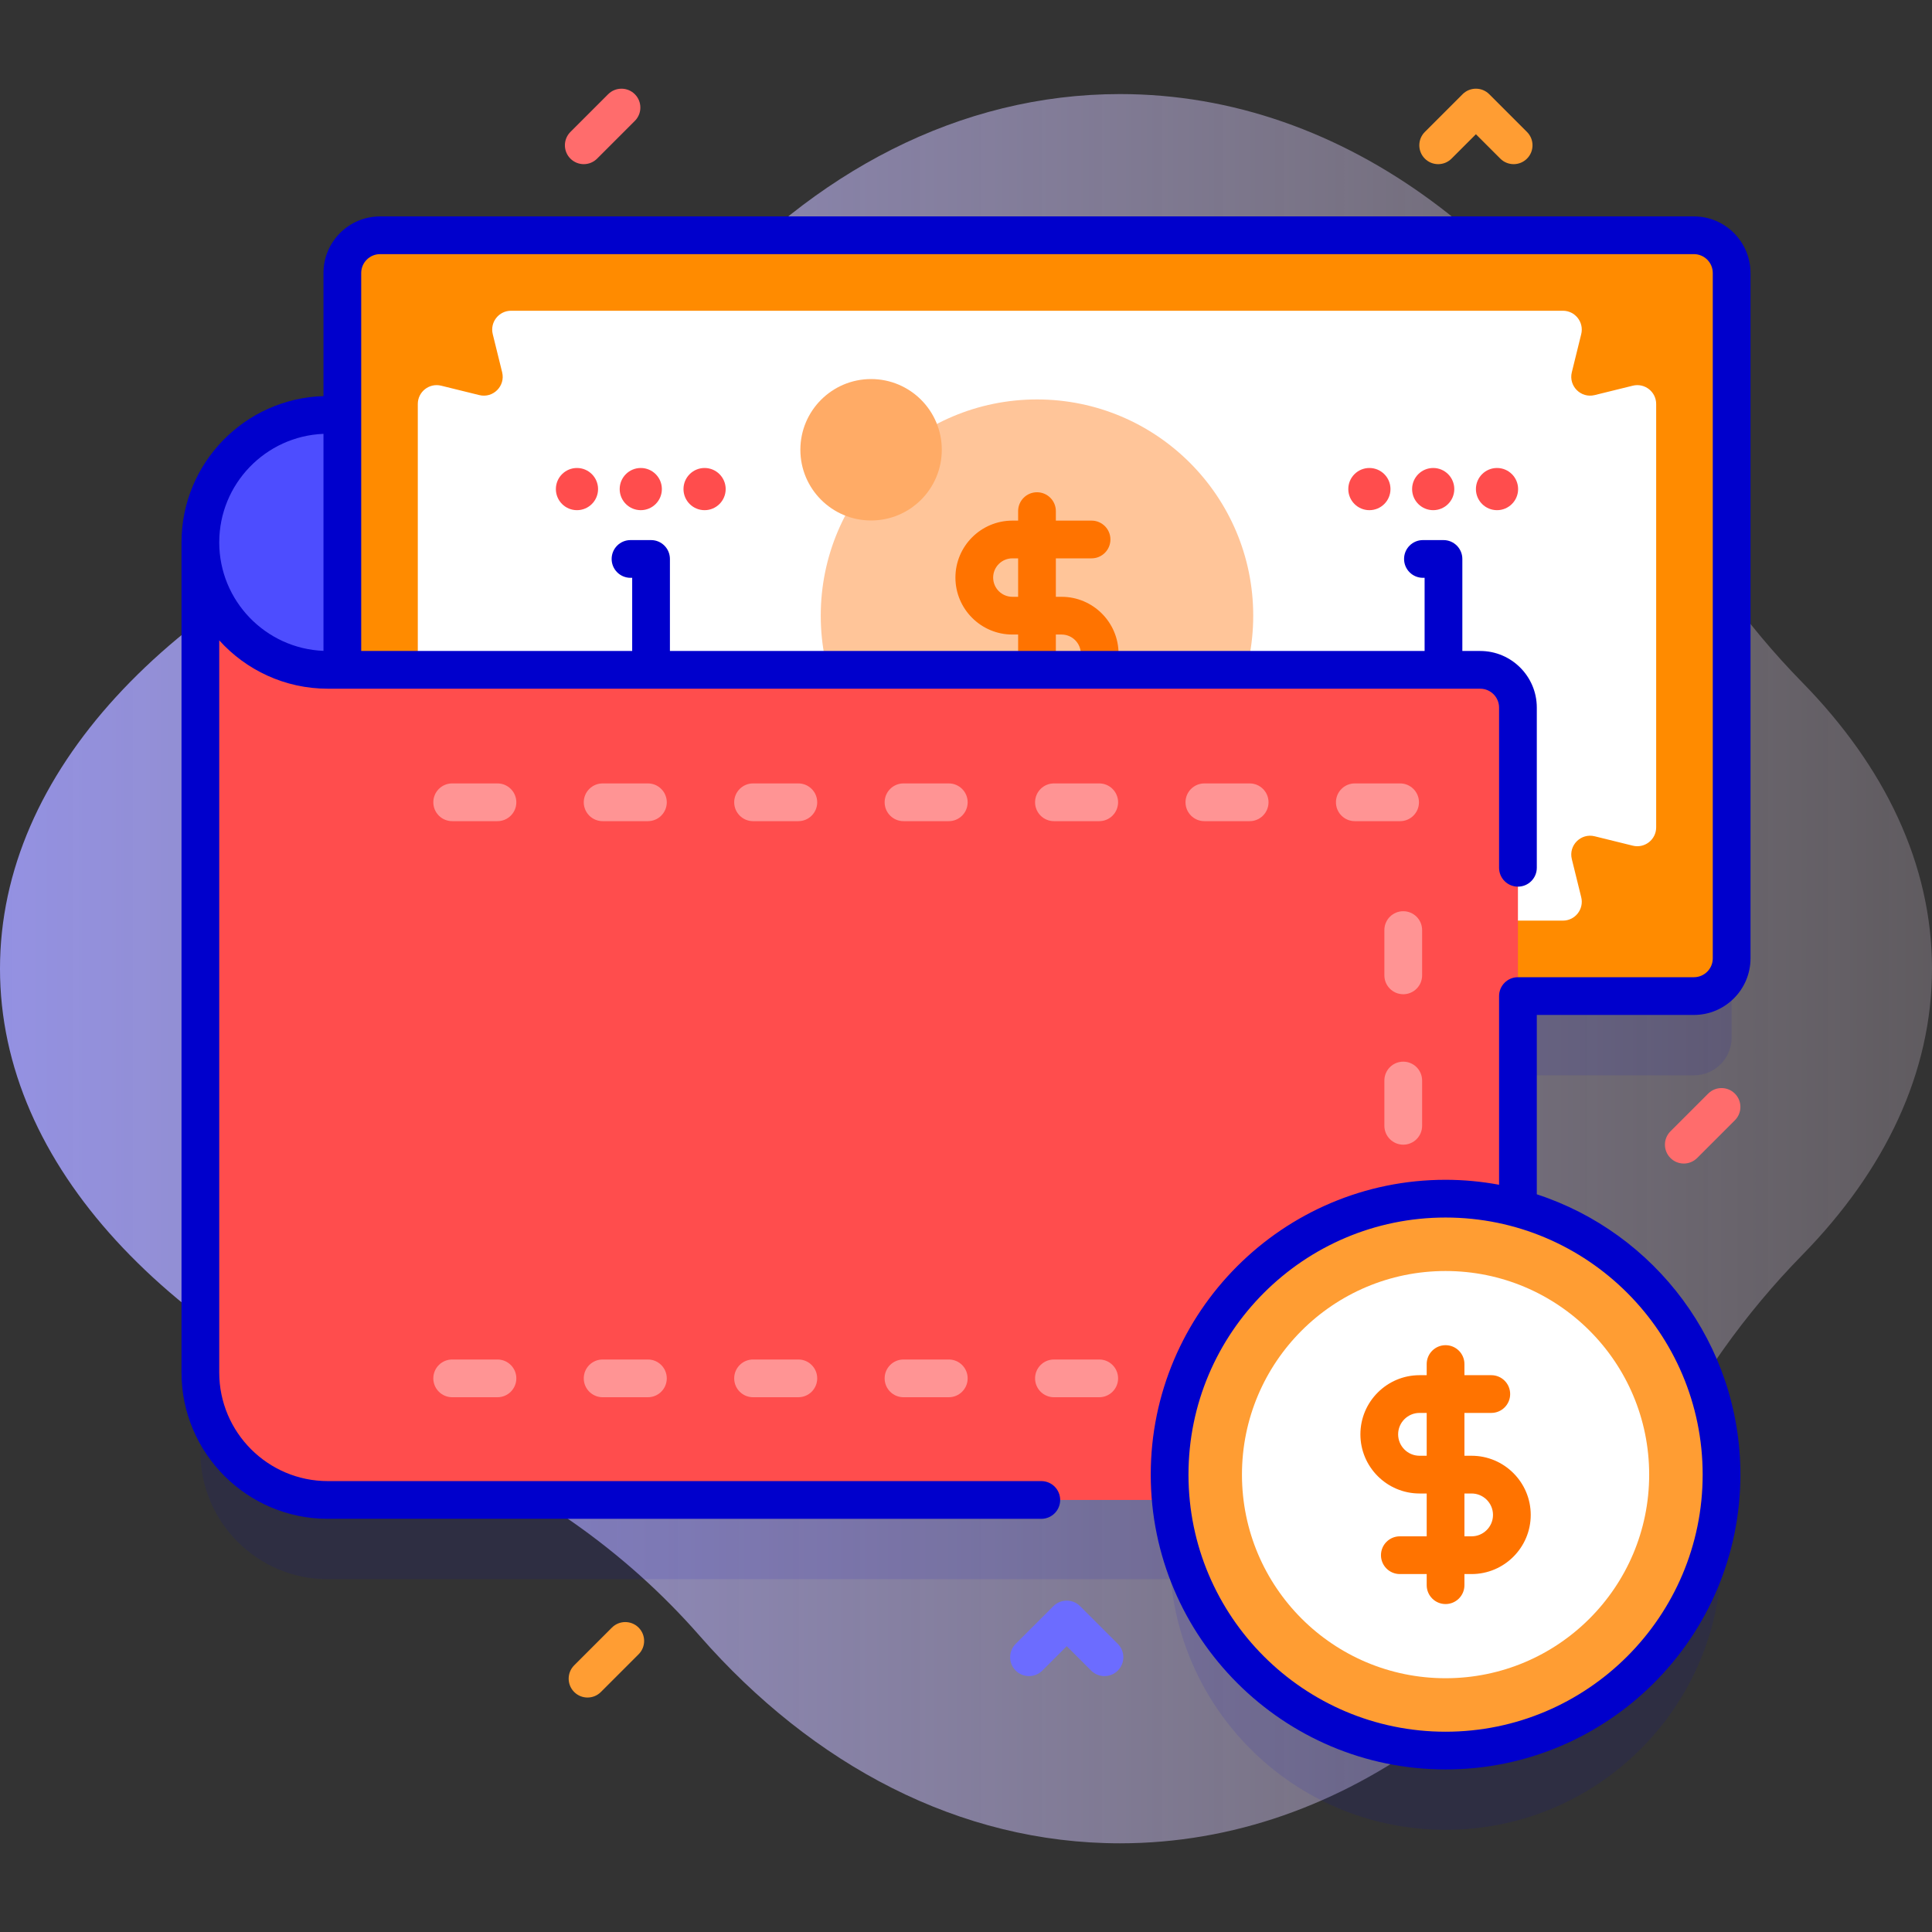 <svg xmlns="http://www.w3.org/2000/svg" xmlns:xlink="http://www.w3.org/1999/xlink" id="Capa_1" height="512" viewBox="0 0 512 512" width="512"><rect x="0" y="0" width="512" height="512" fill="#333333" stroke="none"/><linearGradient id="SVGID_1_" gradientUnits="userSpaceOnUse" x1="-107" x2="724.004" y1="256.713" y2="256.713"><stop offset=".007" stop-color="#9494ff"></stop><stop offset=".992" stop-color="#ffe8dc" stop-opacity="0"></stop></linearGradient><path d="m512 256.713c0-27.631-12.504-53.535-34.347-75.837-15.199-15.518-27.854-33.295-37.513-52.751-30.889-62.217-83.554-103.196-143.336-103.196-42.483 0-81.369 20.698-111.403 55.003-19.88 22.707-44.981 40.125-72.987 51.371-67.839 27.242-112.414 73.243-112.414 125.41s44.575 98.168 112.414 125.41c28.006 11.247 53.107 28.664 72.988 51.371 30.034 34.305 68.92 55.003 111.403 55.003 59.782 0 112.447-40.979 143.336-103.196 9.659-19.456 22.314-37.233 37.513-52.751 21.842-22.302 34.346-48.206 34.346-75.837z" fill="url(#SVGID_1_)"></path><path d="m448.902 284.972c5.523 0 10-4.477 10-10v-68.425h-405.804v178.181c0 18.656 15.124 33.78 33.78 33.78h223.4c3.393 37.24 34.689 66.416 72.813 66.416 40.39 0 73.133-32.743 73.133-73.133 0-33.751-22.871-62.147-53.955-70.574v-56.244h46.633z" fill="#00c" opacity=".1"></path><path d="m392.268 177.512h-305.383c-18.658 0-33.783-15.125-33.783-33.783 0-18.658 15.125-33.783 33.783-33.783h315.383v57.567c0 5.522-4.477 9.999-10 9.999z" fill="#4d4dff"></path><path d="m448.902 263.971h-348.18c-5.523 0-10-4.477-10-10v-181.622c0-5.523 4.477-10 10-10h348.18c5.523 0 10 4.477 10 10v181.622c0 5.523-4.477 10-10 10z" fill="#ff8b00"></path><path d="m416.549 98.651 2.491-10.104c.777-3.152-1.608-6.197-4.855-6.197h-278.747c-3.246 0-5.632 3.045-4.855 6.197l2.491 10.104c.9 3.651-2.401 6.952-6.052 6.052l-10.104-2.491c-3.152-.777-6.197 1.608-6.197 4.855v112.19c0 3.246 3.045 5.632 6.197 4.855l10.104-2.491c3.651-.9 6.952 2.401 6.052 6.052l-2.491 10.104c-.777 3.152 1.608 6.197 4.855 6.197h278.748c3.246 0 5.632-3.045 4.855-6.197l-2.491-10.104c-.9-3.651 2.401-6.952 6.052-6.052l10.104 2.491c3.152.777 6.197-1.608 6.197-4.855v-112.19c0-3.246-3.045-5.632-6.197-4.855l-10.104 2.491c-3.652.899-6.953-2.401-6.053-6.052z" fill="#fff"></path><circle cx="274.812" cy="163.16" fill="#ffc599" r="57.305"></circle><circle cx="230.845" cy="119.193" fill="#ffab66" r="18.739"></circle><circle cx="318.78" cy="207.128" fill="#ffab66" r="18.739"></circle><path d="m281.332 188.352h-20.981c-2.762 0-5-2.239-5-5s2.238-5 5-5h20.981c2.81 0 5.096-2.286 5.096-5.096s-2.286-5.096-5.096-5.096h-13.039c-8.324 0-15.096-6.772-15.096-15.096s6.771-15.095 15.096-15.095h20.981c2.762 0 5 2.239 5 5s-2.238 5-5 5h-20.981c-2.81 0-5.096 2.286-5.096 5.095s2.286 5.096 5.096 5.096h13.039c8.324 0 15.096 6.772 15.096 15.096s-6.772 15.096-15.096 15.096z" fill="#ff7300"></path><path d="m274.813 195.87c-2.762 0-5-2.239-5-5v-55.418c0-2.761 2.238-5 5-5s5 2.239 5 5v55.418c0 2.761-2.239 5-5 5z" fill="#ff7300"></path><circle cx="362.902" cy="196.709" fill="#ff4d4d" r="5.59"></circle><circle cx="379.812" cy="196.709" fill="#ff4d4d" r="5.59"></circle><path d="m396.723 191.12c3.087 0 5.59 2.503 5.59 5.59s-2.503 5.59-5.59 5.59-5.59-2.503-5.59-5.59 2.502-5.59 5.59-5.59" fill="#ff4d4d"></path><circle cx="362.902" cy="129.611" fill="#ff4d4d" r="5.59"></circle><circle cx="379.812" cy="129.611" fill="#ff4d4d" r="5.59"></circle><path d="m396.723 124.021c3.087 0 5.59 2.503 5.59 5.59s-2.503 5.59-5.59 5.59-5.59-2.503-5.59-5.59 2.502-5.59 5.59-5.59" fill="#ff4d4d"></path><circle cx="152.902" cy="196.709" fill="#ff4d4d" r="5.59"></circle><circle cx="169.812" cy="196.709" fill="#ff4d4d" r="5.59"></circle><path d="m186.722 191.12c3.087 0 5.59 2.503 5.59 5.59s-2.503 5.59-5.59 5.59-5.59-2.503-5.59-5.59 2.503-5.59 5.59-5.59" fill="#ff4d4d"></path><circle cx="152.902" cy="129.611" fill="#ff4d4d" r="5.59"></circle><circle cx="169.812" cy="129.611" fill="#ff4d4d" r="5.59"></circle><path d="m186.722 124.021c3.087 0 5.59 2.503 5.59 5.59s-2.503 5.59-5.59 5.59-5.59-2.503-5.59-5.59c.001-3.087 2.503-5.59 5.59-5.59" fill="#ff4d4d"></path><path d="m402.268 187.517v199.99c0 5.523-4.477 10-10 10h-305.39c-18.656 0-33.78-15.124-33.78-33.78v-220c0 18.66 15.13 33.79 33.79 33.79h305.38c5.523 0 10 4.477 10 10z" fill="#ff4d4d"></path><g fill="#ff9494"><path d="m371.041 217.614h-12c-2.762 0-5-2.239-5-5s2.238-5 5-5h12c2.762 0 5 2.239 5 5s-2.238 5-5 5z"></path><path d="m331.173 217.614h-12c-2.762 0-5-2.239-5-5s2.238-5 5-5h12c2.762 0 5 2.239 5 5s-2.238 5-5 5z"></path><path d="m291.306 217.614h-12c-2.762 0-5-2.239-5-5s2.238-5 5-5h12c2.762 0 5 2.239 5 5s-2.239 5-5 5z"></path><path d="m251.438 217.614h-12c-2.762 0-5-2.239-5-5s2.238-5 5-5h12c2.762 0 5 2.239 5 5s-2.239 5-5 5z"></path><path d="m211.569 217.614h-12c-2.762 0-5-2.239-5-5s2.238-5 5-5h12c2.762 0 5 2.239 5 5s-2.238 5-5 5z"></path><path d="m171.702 217.614h-12c-2.762 0-5-2.239-5-5s2.238-5 5-5h12c2.762 0 5 2.239 5 5s-2.238 5-5 5z"></path><path d="m131.834 217.614h-12c-2.762 0-5-2.239-5-5s2.238-5 5-5h12c2.762 0 5 2.239 5 5s-2.238 5-5 5z"></path><path d="m371.874 343.218c-2.762 0-5-2.239-5-5v-12c0-2.761 2.238-5 5-5s5 2.239 5 5v12c0 2.761-2.238 5-5 5z"></path><path d="m371.874 303.35c-2.762 0-5-2.239-5-5v-12c0-2.761 2.238-5 5-5s5 2.239 5 5v12c0 2.761-2.238 5-5 5z"></path><path d="m371.874 263.482c-2.762 0-5-2.239-5-5v-12c0-2.761 2.238-5 5-5s5 2.239 5 5v12c0 2.761-2.238 5-5 5z"></path><path d="m371.041 370.281h-12c-2.762 0-5-2.239-5-5s2.238-5 5-5h12c2.762 0 5 2.239 5 5s-2.238 5-5 5z"></path><path d="m331.173 370.281h-12c-2.762 0-5-2.239-5-5s2.238-5 5-5h12c2.762 0 5 2.239 5 5s-2.238 5-5 5z"></path><path d="m291.306 370.281h-12c-2.762 0-5-2.239-5-5s2.238-5 5-5h12c2.762 0 5 2.239 5 5s-2.239 5-5 5z"></path><path d="m251.438 370.281h-12c-2.762 0-5-2.239-5-5s2.238-5 5-5h12c2.762 0 5 2.239 5 5s-2.239 5-5 5z"></path><path d="m211.569 370.281h-12c-2.762 0-5-2.239-5-5s2.238-5 5-5h12c2.762 0 5 2.239 5 5s-2.238 5-5 5z"></path><path d="m171.702 370.281h-12c-2.762 0-5-2.239-5-5s2.238-5 5-5h12c2.762 0 5 2.239 5 5s-2.238 5-5 5z"></path><path d="m131.834 370.281h-12c-2.762 0-5-2.239-5-5s2.238-5 5-5h12c2.762 0 5 2.239 5 5s-2.238 5-5 5z"></path></g><circle cx="383.09" cy="390.79" fill="#ff9d33" r="73.133"></circle><path d="m448.902 268.971c8.271 0 15-6.729 15-15v-181.622c0-8.271-6.729-15-15-15h-348.18c-8.271 0-15 6.729-15 15v32.626c-20.83.618-37.591 17.729-37.62 38.699 0 .018-.005.034-.005.052v220c0 21.383 17.396 38.78 38.78 38.78h189.079c2.762 0 5-2.239 5-5s-2.238-5-5-5h-189.078c-15.869 0-28.78-12.911-28.78-28.78v-194.03c7.104 7.868 17.38 12.82 28.79 12.82h305.38c2.757 0 5 2.243 5 5v42.455c0 2.761 2.238 5 5 5s5-2.239 5-5v-42.455c0-8.271-6.729-15-15-15h-4.733v-24.387c0-2.761-2.238-5-5-5h-5.444c-2.762 0-5 2.239-5 5s2.238 5 5 5h.444v19.387h-200v-24.387c0-2.761-2.238-5-5-5h-5.444c-2.762 0-5 2.239-5 5s2.238 5 5 5h.444v19.387h-71.812v-100.167c0-2.757 2.243-5 5-5h348.18c2.757 0 5 2.243 5 5v181.622c0 2.757-2.243 5-5 5h-46.635c-2.762 0-5 2.239-5 5v49.999c-4.601-.847-9.335-1.313-14.178-1.313-43.082 0-78.132 35.05-78.132 78.133s35.05 78.133 78.132 78.133c43.083 0 78.133-35.05 78.133-78.133 0-34.645-22.673-64.079-53.955-74.286v-47.533zm-390.803-125.212c0-.01.003-.02.003-.031 0-15.481 12.287-28.141 27.621-28.754v57.512c-15.326-.613-27.607-13.258-27.624-28.727zm393.124 247.031c0 37.568-30.564 68.133-68.133 68.133s-68.132-30.564-68.132-68.133 30.563-68.133 68.132-68.133 68.133 30.565 68.133 68.133z" fill="#00c"></path><circle cx="383.09" cy="390.79" fill="#fff" r="53.958"></circle><path d="m389.984 417.142h-19.013c-2.762 0-5-2.239-5-5s2.238-5 5-5h19.013c3.13 0 5.676-2.546 5.676-5.676s-2.546-5.676-5.676-5.676h-13.788c-8.644 0-15.676-7.032-15.676-15.676s7.032-15.676 15.676-15.676h19.013c2.762 0 5 2.239 5 5s-2.238 5-5 5h-19.013c-3.13 0-5.676 2.546-5.676 5.676s2.546 5.676 5.676 5.676h13.788c8.644 0 15.676 7.032 15.676 15.676s-7.032 15.676-15.676 15.676z" fill="#ff7300"></path><path d="m383.09 425.091c-2.762 0-5-2.239-5-5v-58.603c0-2.761 2.238-5 5-5s5 2.239 5 5v58.603c0 2.762-2.238 5-5 5z" fill="#ff7300"></path><path d="m154.702 43.503c-1.279 0-2.56-.488-3.535-1.464-1.953-1.953-1.953-5.119 0-7.071l10-10c1.951-1.952 5.119-1.952 7.07 0 1.953 1.953 1.953 5.119 0 7.071l-10 10c-.975.976-2.256 1.464-3.535 1.464z" fill="#ff6c6c"></path><path d="m446.223 308.35c-1.279 0-2.56-.488-3.535-1.464-1.953-1.953-1.953-5.119 0-7.071l10-10c1.951-1.952 5.119-1.952 7.07 0 1.953 1.953 1.953 5.119 0 7.071l-10 10c-.976.975-2.256 1.464-3.535 1.464z" fill="#ff6c6c"></path><path d="m155.702 449.863c-1.279 0-2.56-.488-3.535-1.464-1.953-1.953-1.953-5.119 0-7.071l10-10c1.951-1.952 5.119-1.952 7.07 0 1.953 1.953 1.953 5.119 0 7.071l-10 10c-.975.976-2.256 1.464-3.535 1.464z" fill="#ff9d33"></path><path d="m292.697 444.183c-1.279 0-2.56-.488-3.535-1.464l-6.465-6.464-6.465 6.464c-1.951 1.952-5.119 1.952-7.07 0-1.953-1.953-1.953-5.119 0-7.071l10-10c1.951-1.952 5.119-1.952 7.07 0l10 10c1.953 1.953 1.953 5.119 0 7.071-.975.976-2.255 1.464-3.535 1.464z" fill="#6c6cff"></path><path d="m401.133 43.503c-1.279 0-2.56-.488-3.535-1.464l-6.465-6.464-6.465 6.464c-1.951 1.952-5.119 1.952-7.07 0-1.953-1.953-1.953-5.119 0-7.071l10-10c1.951-1.952 5.119-1.952 7.07 0l10 10c1.953 1.953 1.953 5.119 0 7.071-.976.976-2.256 1.464-3.535 1.464z" fill="#ff9d33"></path></svg>